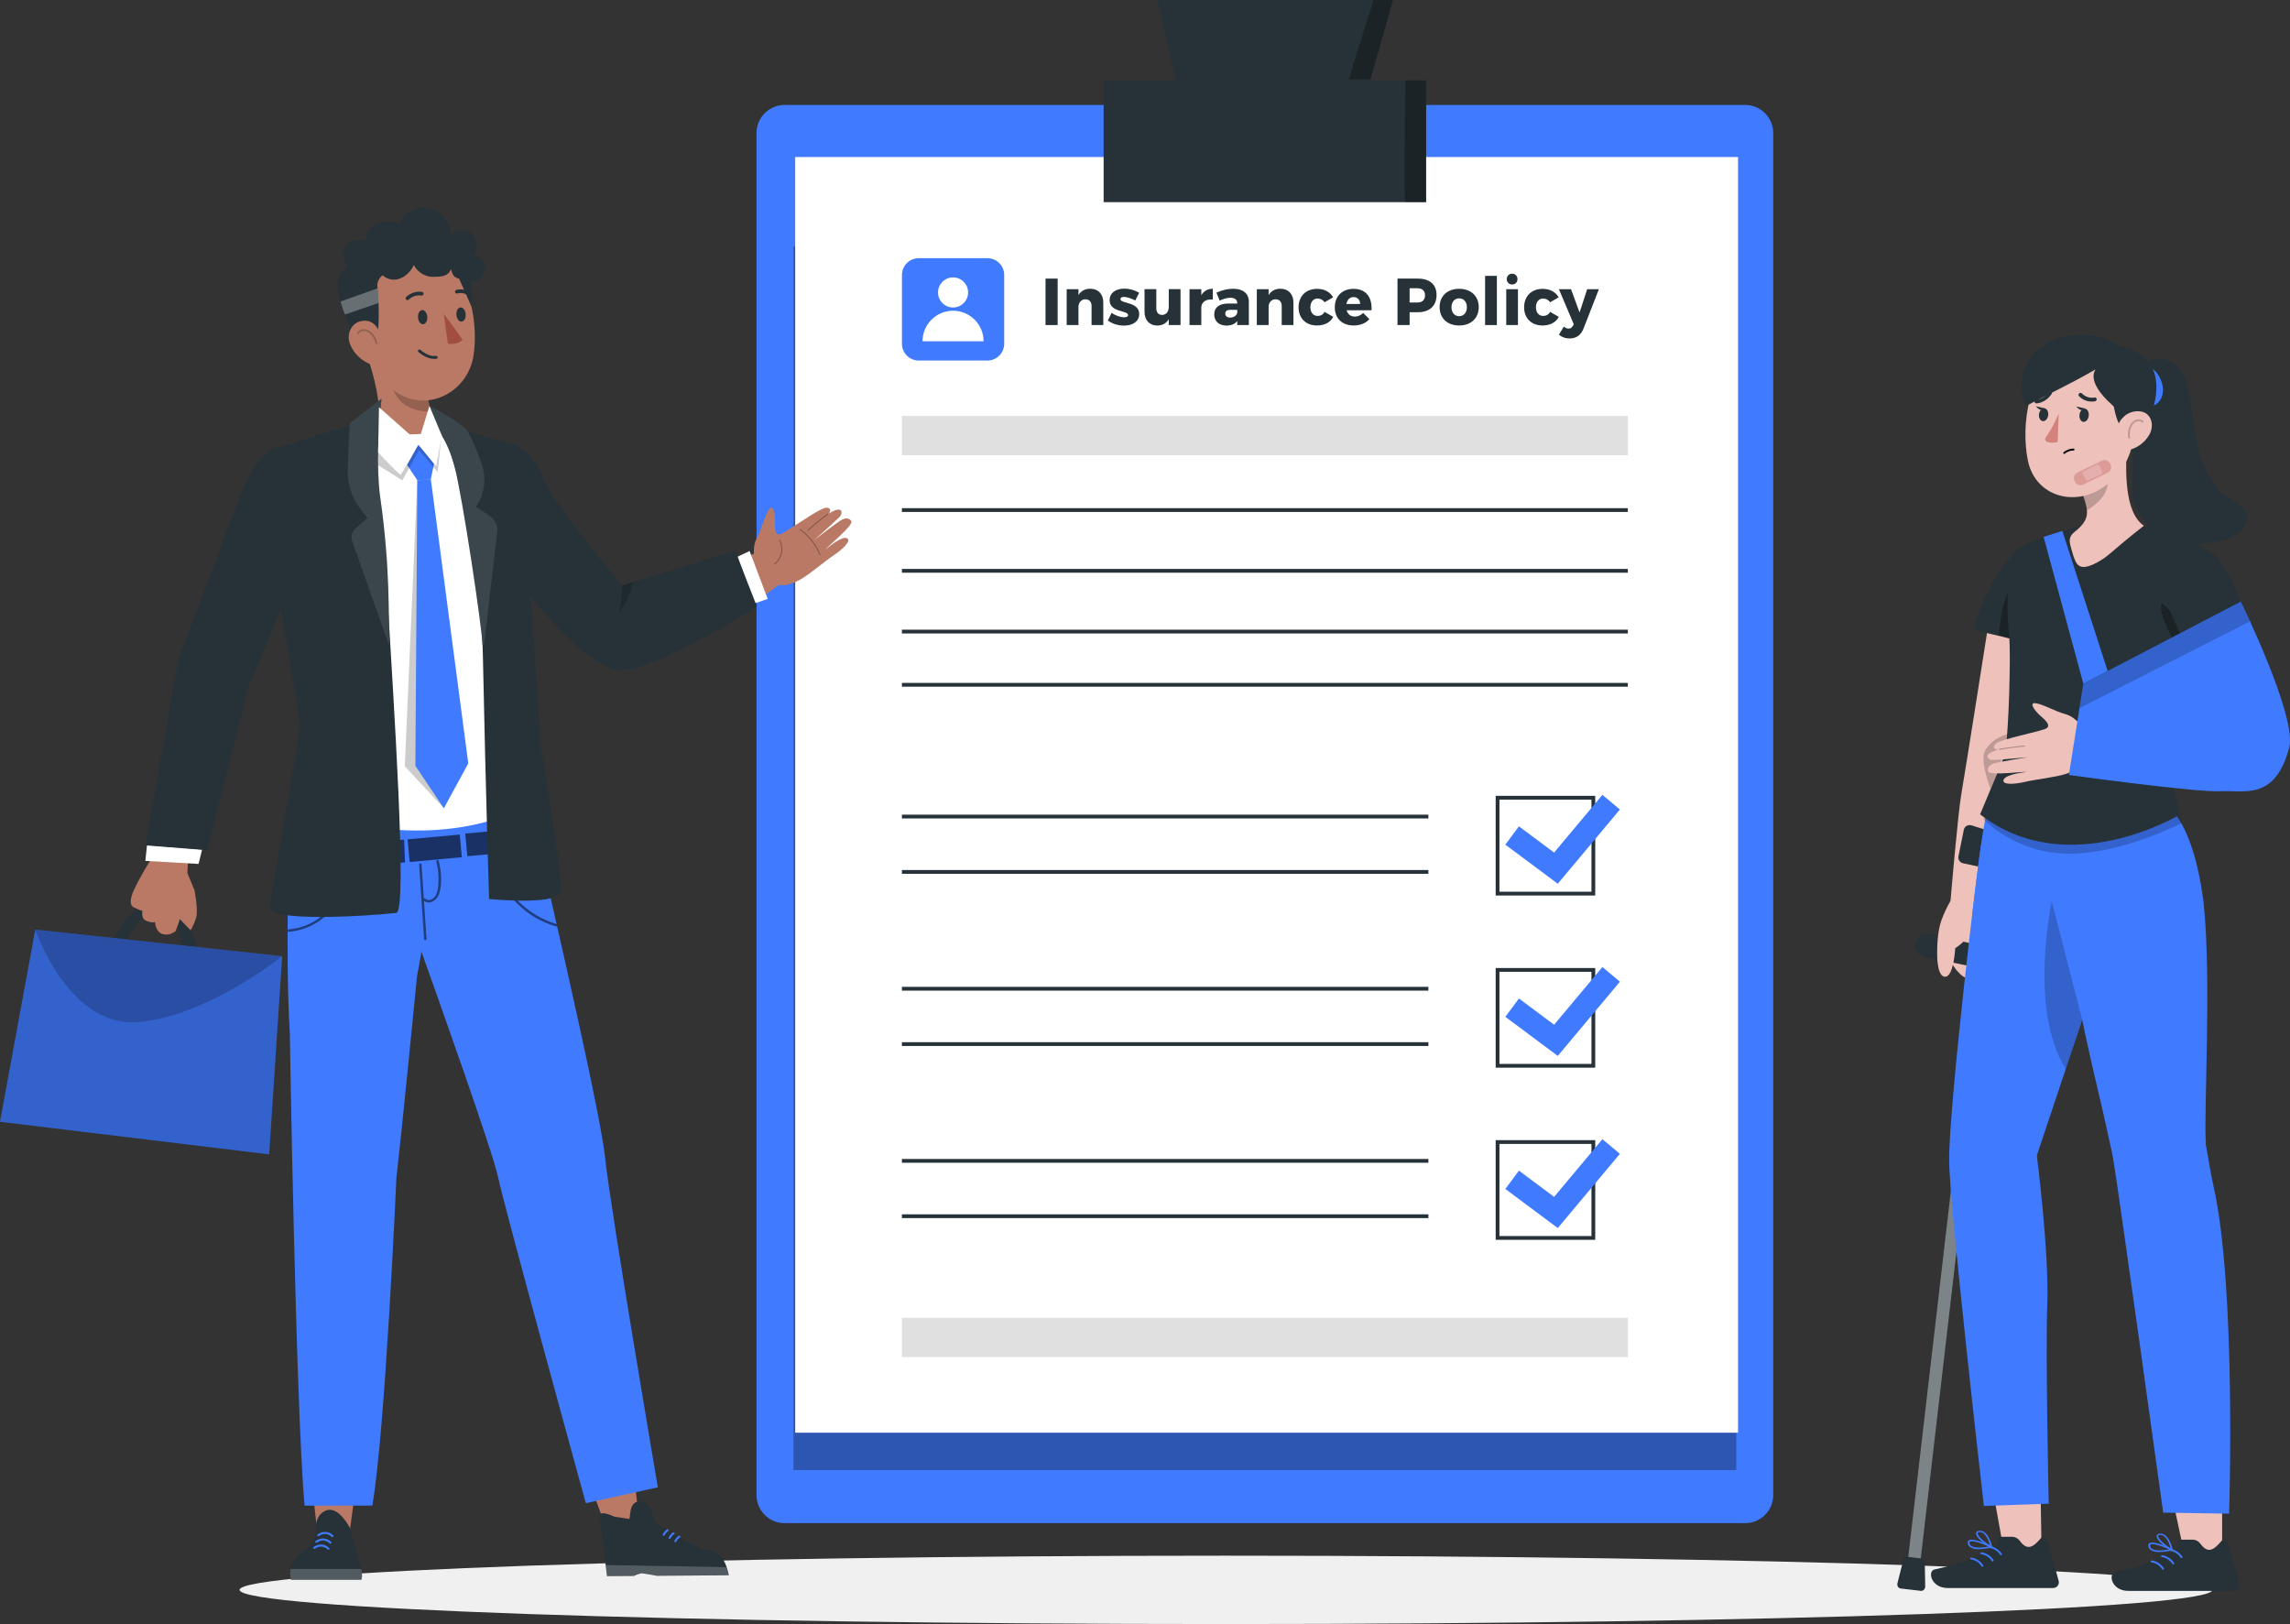 <svg width="564" height="400" viewBox="0 0 564 400" fill="none" xmlns="http://www.w3.org/2000/svg">
<rect x="0" y="0" width="564" height="400" fill="#333333" stroke="none"/>
<g clip-path="url(#clip0_231_901)">
<path d="M544.919 391.582C544.919 396.229 436.138 400 301.96 400C167.781 400 59 396.229 59 391.582C59 386.935 167.781 383.164 301.96 383.164C436.138 383.164 544.919 386.935 544.919 391.582Z" fill="#F0F0F0"/>
<path d="M429.812 375.147H193.234C189.42 375.147 186.322 372.046 186.322 368.228V32.768C186.322 28.951 189.42 25.85 193.234 25.85H429.812C433.626 25.85 436.724 28.951 436.724 32.768V368.237C436.724 372.055 433.626 375.147 429.812 375.147Z" fill="#407BFF"/>
<path opacity="0.3" d="M427.626 60.685H195.421V362.082H427.626V60.685Z" fill="black"/>
<path d="M428.054 38.672H195.849V352.873H428.054V38.672Z" fill="white"/>
<path d="M400.917 102.449H222.13V112.115H400.917V102.449Z" fill="#E0E0E0"/>
<path d="M400.917 324.602H222.13V334.268H400.917V324.602Z" fill="#E0E0E0"/>
<path d="M400.917 125.161H222.13V126.092H400.917V125.161Z" fill="#263238"/>
<path d="M400.917 140.125H222.13V141.056H400.917V140.125Z" fill="#263238"/>
<path d="M400.917 155.089H222.13V156.02H400.917V155.089Z" fill="#263238"/>
<path d="M400.917 168.2H222.13V169.131H400.917V168.2Z" fill="#263238"/>
<path d="M351.796 200.652H222.13V201.583H351.796V200.652Z" fill="#263238"/>
<path d="M351.796 214.284H222.13V215.216H351.796V214.284Z" fill="#263238"/>
<path d="M392.888 220.561H368.365V196.015H392.888V220.561ZM369.296 219.629H391.958V196.946H369.296V219.629Z" fill="#263238"/>
<path d="M383.66 217.665L370.747 208.036L374.096 203.529L382.757 209.982L394.656 195.772L398.963 199.385L383.66 217.665Z" fill="#407BFF"/>
<path d="M351.796 243.058H222.13V243.989H351.796V243.058Z" fill="#263238"/>
<path d="M351.796 256.691H222.13V257.622H351.796V256.691Z" fill="#263238"/>
<path d="M392.888 262.967H368.365V238.421H392.888V262.967ZM369.296 262.036H391.958V239.352H369.296V262.036Z" fill="#263238"/>
<path d="M383.66 260.071L370.747 250.442L374.096 245.926L382.757 252.389L394.656 238.179L398.963 241.792L383.66 260.071Z" fill="#407BFF"/>
<path d="M351.796 285.455H222.13V286.386H351.796V285.455Z" fill="#263238"/>
<path d="M351.796 299.087H222.13V300.019H351.796V299.087Z" fill="#263238"/>
<path d="M392.888 305.364H368.365V280.818H392.888V305.364ZM369.296 304.432H391.958V281.749H369.296V304.432Z" fill="#263238"/>
<path d="M383.66 302.468L370.747 292.839L374.096 288.332L382.757 294.785L394.656 280.575L398.963 284.188L383.66 302.468Z" fill="#407BFF"/>
<path d="M260.486 68.619V80.063H257.5V68.619H260.486Z" fill="#263238"/>
<path d="M271.725 74.495V80.063H268.841V75.333C268.841 74.337 268.255 73.713 267.343 73.713C266.366 73.731 265.724 74.402 265.613 75.398V80.063H262.71V71.236H265.613V72.67C266.236 71.655 267.241 71.115 268.534 71.115C270.45 71.115 271.725 72.418 271.725 74.495Z" fill="#263238"/>
<path d="M276.785 73.126C276.292 73.126 275.957 73.303 275.957 73.685C275.957 74.839 280.59 74.29 280.572 77.354C280.572 79.169 278.99 80.194 276.841 80.194C275.353 80.194 273.939 79.765 272.859 78.937L273.771 77.056C274.785 77.754 275.92 78.145 276.906 78.145C277.446 78.145 277.837 77.968 277.837 77.605C277.837 76.394 273.287 77 273.287 73.945C273.287 72.102 274.841 71.087 276.906 71.087C278.181 71.087 279.465 71.45 280.572 72.111L279.595 74.001C278.497 73.452 277.502 73.126 276.785 73.126Z" fill="#263238"/>
<path d="M290.75 71.226V80.054H287.847V78.62C287.242 79.644 286.284 80.175 285.028 80.184C283.121 80.184 281.884 78.862 281.884 76.804V71.217H284.786V75.966C284.786 76.963 285.345 77.568 286.21 77.568C287.233 77.549 287.856 76.739 287.856 75.575V71.217H290.75V71.226Z" fill="#263238"/>
<path d="M298.704 71.115V73.778C297.085 73.61 296.015 74.337 295.866 75.556V80.063H292.964V71.236H295.866V72.707C296.471 71.683 297.467 71.115 298.704 71.115Z" fill="#263238"/>
<path d="M307.579 74.318V80.063H304.723V79.067C304.155 79.803 303.253 80.194 302.062 80.194C300.174 80.194 299.048 79.048 299.048 77.437C299.048 75.752 300.239 74.793 302.425 74.756H304.723V74.662C304.723 73.834 304.155 73.34 303.039 73.34C302.304 73.34 301.346 73.582 300.397 74.039L299.597 72.083C300.983 71.459 302.257 71.124 303.709 71.124C306.146 71.115 307.56 72.288 307.579 74.318ZM304.723 77.074V76.311H302.992C302.174 76.311 301.774 76.609 301.774 77.223C301.774 77.829 302.211 78.22 302.964 78.22C303.83 78.22 304.546 77.745 304.723 77.074Z" fill="#263238"/>
<path d="M318.556 74.495V80.063H315.672V75.333C315.672 74.337 315.086 73.713 314.174 73.713C313.197 73.731 312.555 74.402 312.444 75.398V80.063H309.541V71.236H312.444V72.67C313.067 71.655 314.072 71.115 315.365 71.115C317.281 71.115 318.556 72.418 318.556 74.495Z" fill="#263238"/>
<path d="M324.491 73.526C323.449 73.526 322.733 74.392 322.733 75.668C322.733 76.963 323.449 77.81 324.491 77.81C325.254 77.81 325.859 77.503 326.222 76.814L328.362 78.043C327.664 79.402 326.222 80.166 324.352 80.166C321.626 80.166 319.821 78.387 319.821 75.696C319.821 72.949 321.645 71.143 324.389 71.143C326.166 71.143 327.571 71.906 328.334 73.228L326.231 74.448C325.831 73.871 325.245 73.526 324.491 73.526Z" fill="#263238"/>
<path d="M337.786 76.422H331.655C331.934 77.419 332.669 77.978 333.665 77.978C334.418 77.978 335.144 77.67 335.739 77.084L337.255 78.601C336.362 79.616 335.041 80.166 333.404 80.166C330.52 80.166 328.743 78.387 328.743 75.696C328.743 72.949 330.585 71.143 333.339 71.143C336.418 71.133 337.981 73.201 337.786 76.422ZM334.986 74.867C334.986 73.852 334.334 73.173 333.357 73.173C332.409 73.173 331.795 73.862 331.599 74.867H334.986Z" fill="#263238"/>
<path d="M353.806 72.632C353.806 75.324 352.122 76.897 349.21 76.897H347.173V80.063H344.187V68.619H349.21C352.131 68.619 353.806 70.081 353.806 72.632ZM350.968 72.726C350.968 71.599 350.271 70.994 349.061 70.994H347.173V74.504H349.061C350.271 74.513 350.968 73.89 350.968 72.726Z" fill="#263238"/>
<path d="M364.198 75.64C364.198 78.369 362.272 80.166 359.369 80.166C356.467 80.166 354.56 78.369 354.56 75.64C354.56 72.93 356.467 71.133 359.369 71.133C362.272 71.133 364.198 72.93 364.198 75.64ZM357.481 75.668C357.481 76.99 358.244 77.875 359.369 77.875C360.514 77.875 361.276 76.99 361.276 75.668C361.276 74.365 360.514 73.48 359.369 73.48C358.244 73.48 357.481 74.365 357.481 75.668Z" fill="#263238"/>
<path d="M368.662 67.949V80.063H365.76V67.949H368.662Z" fill="#263238"/>
<path d="M373.854 71.226V80.054H370.97V71.226H373.854ZM373.742 68.749C373.742 69.513 373.184 70.072 372.421 70.072C371.658 70.072 371.1 69.513 371.1 68.749C371.1 67.967 371.658 67.409 372.421 67.409C373.184 67.409 373.742 67.967 373.742 68.749Z" fill="#263238"/>
<path d="M380.04 73.526C378.998 73.526 378.282 74.392 378.282 75.668C378.282 76.963 378.998 77.81 380.04 77.81C380.803 77.81 381.408 77.503 381.771 76.814L383.91 78.043C383.213 79.402 381.771 80.166 379.901 80.166C377.175 80.166 375.37 78.387 375.37 75.696C375.37 72.949 377.194 71.143 379.938 71.143C381.715 71.143 383.12 71.906 383.882 73.228L381.78 74.448C381.371 73.871 380.785 73.526 380.04 73.526Z" fill="#263238"/>
<path d="M386.543 83.36C385.548 83.36 384.729 83.062 383.938 82.447L385.148 80.436C385.557 80.78 385.901 80.929 386.32 80.929C386.813 80.929 387.148 80.697 387.381 80.259L387.595 79.849L383.938 71.226H386.925L389.027 76.972L390.906 71.226H393.79L390.004 80.92C389.334 82.578 388.209 83.36 386.543 83.36Z" fill="#263238"/>
<path d="M243.183 88.798H226.27C223.991 88.798 222.14 86.945 222.14 84.663V67.725C222.14 65.444 223.991 63.591 226.27 63.591H243.183C245.462 63.591 247.323 65.444 247.323 67.725V84.654C247.323 86.945 245.472 88.798 243.183 88.798Z" fill="#407BFF"/>
<path d="M234.727 75.733C236.772 75.733 238.43 74.074 238.43 72.027C238.43 69.98 236.772 68.321 234.727 68.321C232.682 68.321 231.024 69.98 231.024 72.027C231.024 74.074 232.682 75.733 234.727 75.733Z" fill="white"/>
<path d="M234.727 76.534C230.578 76.534 227.21 79.905 227.21 84.058H242.244C242.244 79.905 238.876 76.534 234.727 76.534Z" fill="white"/>
<path d="M351.238 19.806H271.809V49.791H351.238V19.806Z" fill="#263238"/>
<path d="M336.67 22.833H290.229L285.047 0H343.033L336.67 22.833Z" fill="#263238"/>
<path opacity="0.3" d="M338.288 0C338.233 0.14 332.102 19.546 332.251 19.546C332.4 19.546 337.526 19.546 337.526 19.546L343.107 0H338.288Z" fill="black"/>
<path opacity="0.3" d="M346.112 19.806C346.112 19.806 345.73 49.791 346.112 49.791C346.493 49.791 351.238 49.791 351.238 49.791V19.806H346.112Z" fill="black"/>
<path d="M488.882 247.885L485.805 247.526L469.719 385.75L472.797 386.109L488.882 247.885Z" fill="#263238"/>
<path opacity="0.4" d="M488.882 247.885L485.805 247.526L469.719 385.75L472.797 386.109L488.882 247.885Z" fill="white"/>
<path d="M473.1 391.824L468.113 391.247C467.537 391.182 467.165 390.558 467.323 389.925L468.755 384.244C468.886 383.732 469.323 383.397 469.788 383.453L473.239 383.853C473.705 383.909 474.058 384.337 474.058 384.859L474.151 390.716C474.179 391.368 473.667 391.889 473.1 391.824Z" fill="#263238"/>
<path d="M480.97 237.676C480.97 237.676 482.793 240.814 484.998 241.121C487.212 241.428 488.328 240.013 488.328 240.013L488.794 229.109L486.477 220.309L481.472 226.967L480.97 237.676Z" fill="#EEC1BB"/>
<path d="M490.664 147.714C490.664 147.714 483.91 190.8 483.064 195.502C482.217 200.205 480.394 221.827 480.394 221.827L486.254 224.844L497.288 186.544L498.6 161.43L490.664 147.714Z" fill="#EEC1BB"/>
<path d="M497.11 206.854L485.519 203.278C484.7 203.026 483.835 203.538 483.668 204.377L482.346 210.904C482.188 211.686 482.691 212.45 483.463 212.618L494.952 215.095C495.715 215.262 496.469 214.797 496.664 214.042L497.287 211.668L498.087 208.604C498.283 207.859 497.855 207.086 497.11 206.854Z" fill="#263238"/>
<path d="M489.213 250.433L495.483 215.448L490.143 213.977L485.008 249.893L489.213 250.433Z" fill="#263238"/>
<path d="M489.036 233.16L475.1 230.049C473.527 229.696 471.965 230.72 471.667 232.303C471.369 233.839 472.365 235.338 473.9 235.646L486.84 238.3L489.036 233.16Z" fill="#263238"/>
<path d="M486.012 222.293C486.04 222.712 486.775 226.548 485.454 229.304C484.133 232.061 481.547 233.532 481.547 233.532C481.547 233.532 481.212 240.441 479.119 240.572C477.016 240.702 477.1 235.068 477.1 235.068C477.1 235.068 476.998 230.999 477.788 227.861C478.579 224.723 481.091 220.635 481.091 220.635L486.012 222.293Z" fill="#EEC1BB"/>
<path opacity="0.2" d="M494.329 180.873C494.329 180.846 490.496 181.721 488.812 185.082C487.631 187.438 490.245 194.394 490.245 194.394C490.245 194.394 494.031 185.781 494.329 180.873Z" fill="black"/>
<path d="M547.283 382.373L538.101 383.276L533.087 359.819L547.283 358.497V382.373Z" fill="#EEC1BB"/>
<path d="M536.771 379.216H540.046C540.79 379.216 541.469 379.588 541.915 380.194C543.804 382.773 545.227 381.805 547.283 379.374C548.586 379.225 548.939 380.724 549.051 381.125L551.498 390.046C551.712 390.791 551.284 391.563 550.539 391.778C550.409 391.815 550.27 391.834 550.13 391.834C546.148 391.834 544.269 391.834 539.32 391.834H524.174C520.044 391.834 519.188 387.671 520.89 387.28C528.538 385.585 533.952 383.332 536.315 381.106C536.752 380.715 536.296 380.426 536.771 379.216Z" fill="#263238"/>
<path d="M531.887 382.252C532.919 382.224 533.952 382.093 534.957 381.851C535.05 381.814 535.096 381.712 535.068 381.618C535.05 381.572 535.013 381.525 534.957 381.507C534.501 381.283 530.398 379.365 529.375 380.091C529.18 380.212 529.077 380.445 529.105 380.669C529.114 381.097 529.319 381.488 529.663 381.739C530.333 382.149 531.115 382.326 531.887 382.252ZM534.315 381.609C533.105 381.833 530.863 382.131 529.933 381.441C529.691 381.255 529.542 380.967 529.524 380.659C529.505 380.566 529.552 380.464 529.626 380.417C530.203 380.017 532.612 380.864 534.315 381.609Z" fill="#407BFF"/>
<path d="M534.919 381.87C534.956 381.879 535.003 381.879 535.049 381.87C535.105 381.823 535.124 381.749 535.105 381.674C535.105 381.507 534.147 377.465 531.896 377.726C531.337 377.801 531.179 378.071 531.161 378.294C531.021 379.365 533.598 381.386 534.826 381.898L534.919 381.87ZM532.11 378.043C533.533 378.043 534.352 380.399 534.631 381.339C533.291 380.631 531.421 378.955 531.542 378.294C531.542 378.238 531.542 378.089 531.961 378.052L532.11 378.043Z" fill="#407BFF"/>
<path d="M537.283 383.769C537.208 383.769 537.134 383.732 537.088 383.658C536.511 382.745 535.534 382.112 534.473 381.972C534.343 381.954 534.259 381.833 534.278 381.712C534.297 381.581 534.408 381.497 534.538 381.516C535.739 381.684 536.836 382.391 537.488 383.416C537.553 383.527 537.525 383.667 537.413 383.732C537.367 383.76 537.329 383.769 537.283 383.769Z" fill="#407BFF"/>
<path d="M535.245 385.306C535.17 385.306 535.096 385.269 535.049 385.194C534.473 384.282 533.496 383.648 532.435 383.509C532.305 383.49 532.221 383.369 532.24 383.248C532.258 383.118 532.37 383.034 532.5 383.052C533.7 383.22 534.798 383.928 535.449 384.952C535.515 385.064 535.487 385.203 535.375 385.269C535.329 385.297 535.291 385.306 535.245 385.306Z" fill="#407BFF"/>
<path d="M532.714 386.6C532.64 386.6 532.566 386.563 532.519 386.489C531.942 385.576 530.965 384.943 529.905 384.803C529.775 384.784 529.691 384.673 529.71 384.542C529.728 384.412 529.84 384.337 529.97 384.347C531.17 384.514 532.268 385.222 532.919 386.246C532.984 386.358 532.956 386.498 532.845 386.572C532.798 386.582 532.752 386.6 532.714 386.6Z" fill="#407BFF"/>
<path d="M502.805 381.665L493.623 382.559L489.381 359.028L502.415 357.603L502.805 381.665Z" fill="#EEC1BB"/>
<path d="M492.292 378.508H495.567C496.311 378.508 496.99 378.881 497.437 379.486C499.325 382.065 500.749 381.097 502.805 378.667C504.107 378.518 504.461 380.017 504.572 380.417L507.019 389.338C507.233 390.083 506.805 390.856 506.061 391.07C505.931 391.107 505.791 391.126 505.652 391.126C501.67 391.126 499.791 391.126 494.841 391.126H479.696C475.565 391.126 474.709 386.963 476.412 386.572C484.059 384.878 489.473 382.624 491.836 380.399C492.274 380.007 491.818 379.709 492.292 378.508Z" fill="#263238"/>
<path d="M487.408 381.544C488.441 381.516 489.473 381.386 490.478 381.144C490.571 381.106 490.618 381.004 490.59 380.911C490.571 380.864 490.534 380.818 490.478 380.799C490.022 380.575 485.92 378.657 484.896 379.384C484.701 379.505 484.599 379.737 484.627 379.961C484.636 380.389 484.841 380.78 485.185 381.032C485.855 381.441 486.636 381.618 487.408 381.544ZM489.836 380.901C488.627 381.125 486.385 381.423 485.455 380.734C485.213 380.548 485.064 380.259 485.045 379.952C485.027 379.858 485.073 379.756 485.157 379.709C485.724 379.309 488.134 380.147 489.836 380.901Z" fill="#407BFF"/>
<path d="M490.441 381.162C490.478 381.171 490.524 381.171 490.571 381.162C490.627 381.116 490.645 381.041 490.627 380.967C490.627 380.799 489.668 376.758 487.417 377.018C486.859 377.093 486.701 377.363 486.682 377.586C486.543 378.657 489.12 380.678 490.348 381.19L490.441 381.162ZM487.631 377.335C489.054 377.335 489.873 379.691 490.152 380.631C488.813 379.924 486.943 378.248 487.064 377.586C487.064 377.531 487.064 377.382 487.482 377.344L487.631 377.335Z" fill="#407BFF"/>
<path d="M492.804 383.062C492.73 383.062 492.656 383.025 492.609 382.95C492.032 382.037 491.055 381.404 489.995 381.265C489.865 381.246 489.781 381.134 489.799 381.004C489.818 380.873 489.93 380.799 490.06 380.808C491.26 380.976 492.358 381.684 493.009 382.708C493.074 382.82 493.046 382.959 492.935 383.025C492.888 383.052 492.851 383.062 492.804 383.062Z" fill="#407BFF"/>
<path d="M490.766 384.598C490.692 384.598 490.617 384.561 490.571 384.486C489.994 383.574 489.017 382.941 487.957 382.801C487.827 382.782 487.743 382.671 487.761 382.54C487.78 382.41 487.892 382.335 488.022 382.345C489.222 382.512 490.32 383.22 490.971 384.244C491.036 384.356 491.008 384.496 490.897 384.561C490.85 384.589 490.813 384.598 490.766 384.598Z" fill="#407BFF"/>
<path d="M488.236 385.883C488.162 385.883 488.087 385.846 488.041 385.772C487.464 384.859 486.487 384.226 485.426 384.086C485.296 384.067 485.212 383.956 485.231 383.825C485.25 383.695 485.371 383.62 485.492 383.63C486.692 383.797 487.799 384.505 488.441 385.529C488.506 385.641 488.478 385.781 488.366 385.846C488.32 385.874 488.273 385.883 488.236 385.883Z" fill="#407BFF"/>
<path d="M488.041 207.571C487.38 209.535 479.966 272.362 480.05 285.92C480.115 296.899 488.608 370.91 488.608 370.91L504.582 370.351C504.582 370.351 503.754 333.811 504.228 321.129C504.693 308.446 501.651 284.608 501.651 284.608L520.76 227.395L520.044 208.204L488.041 207.571Z" fill="#407BFF"/>
<path d="M545.125 291.982C544.706 290.148 544.036 286.433 543.208 281.525C543.236 281.516 543.264 281.516 543.283 281.507C542.678 275.016 544.762 241.419 542.706 222.237C541.134 210.01 538.213 203.511 535.078 199.469C534.919 199.264 534.771 199.069 534.631 198.901C534.11 198.249 533.794 197.886 533.794 197.886C533.198 198.035 532.603 198.175 532.007 198.305C531.784 198.352 531.57 198.398 531.347 198.445C509.159 203.092 490.376 196.434 490.376 196.434C488.329 201.481 487.222 214.005 485.725 225.17C488.041 227.721 497.074 230.087 508.759 232.275L512.09 247.36C513.839 256.709 516.09 265.881 518.006 274.141L520.007 283.192C520.127 283.788 520.248 284.375 520.36 284.952C521.374 290.148 532.77 372.558 532.77 372.558L548.995 372.819C549.014 372.819 550.809 316.771 545.125 291.982Z" fill="#407BFF"/>
<path opacity="0.2" d="M488.459 201.695C488.459 201.695 496.162 210.15 509.372 210.271C522.583 210.392 537.403 202.691 537.403 202.691L535.747 199.851L497.706 203.995L489.882 199.851L488.459 201.695Z" fill="black"/>
<path opacity="0.2" d="M512.833 251.103C512.898 251.411 505.326 221.976 505.326 221.976C505.326 221.976 499.521 248.627 508.759 263.293L512.833 251.103Z" fill="black"/>
<path d="M496.646 135.404C488.292 144.613 486.078 155.135 486.078 155.135L504.21 159.475C504.21 159.475 509.224 146.224 507.196 141.373C505.075 136.326 501.791 131.465 496.646 135.404Z" fill="#263238"/>
<g opacity="0.3">
<path d="M495.512 144.017C494.479 145.786 494.126 146.792 493.474 148.822C492.823 150.852 492.47 154.558 492.312 156.467L495.8 157.473C495.67 152.798 495.651 148.682 495.512 144.017Z" fill="black"/>
</g>
<path d="M541.088 157.91L546.828 138.328C543.2 132.908 525.245 128.736 525.245 128.736L513.411 129.388C513.411 129.388 508.862 130.403 504.973 131.679C499.773 133.374 496.963 134.743 495.726 137.629C495.726 137.629 493.558 144.026 494.861 157.203C495.223 160.825 494.814 179.672 493.8 185.893L487.679 200.568C509.299 217.422 536.976 200.577 536.976 200.577C536.008 197.598 535.348 194.292 534.91 191.387C535.227 187.68 534.79 181.954 536.352 175.463C536.65 174.197 540.567 159.121 541.088 157.91Z" fill="#263238"/>
<path opacity="0.3" d="M539.274 163.283C539.274 163.283 530.985 152.835 532.399 148.487L540.93 156.476L539.274 163.283Z" fill="black"/>
<path d="M544.269 136.381C548.809 137.909 553.33 152.277 553.33 152.277L539.99 161.095C539.99 161.095 532.175 149.483 533.589 143.477C534.798 138.411 538.51 134.435 544.269 136.381Z" fill="#263238"/>
<path d="M540.855 160.527C540.855 160.527 549.06 178.22 548.921 178.899C548.409 181.423 522.091 179.719 522.091 179.719L521.458 186.786C521.458 186.786 533.394 190.614 545.674 190.865C558.345 191.116 564.122 184.468 561.052 176.553C557.777 168.098 551.805 153.292 551.805 153.292L540.855 160.527Z" fill="#EEC1BB"/>
<path opacity="0.3" d="M548.92 178.899C548.92 178.899 551.507 178.369 554.13 179.914C554.13 179.914 553.869 178.75 551.72 177.95C550.409 177.465 548.437 177.577 548.437 177.577L548.92 178.899Z" fill="black"/>
<path d="M513.309 179.849C513.309 179.849 511.569 176.683 508.704 175.892C505.829 175.091 503.754 173.685 501.578 173.238C499.401 172.791 501.233 175.165 502.461 176.236C503.689 177.307 505.076 178.527 504.117 179.318C503.168 180.11 492.674 181.963 491.484 183.22C490.293 184.468 492.079 184.701 492.079 184.701C492.079 184.701 489.549 185.222 489.474 186.284C489.456 186.563 489.865 187.233 491.056 187.178C493.735 187.057 499.354 186.498 499.354 186.498C499.029 186.526 492.144 187.699 491.139 188.006C489.818 188.416 489.409 189.273 489.67 190.036C490.042 191.116 498.628 189.943 499.019 190.148C499.019 190.148 494.051 190.651 493.484 192.01C492.916 193.361 496.051 193.221 498.805 192.56C501.326 191.955 506.415 191.433 508.918 190.576C511.997 189.515 513.83 188.109 514.118 185.064C514.407 182.028 513.309 179.849 513.309 179.849Z" fill="#EEC1BB"/>
<path opacity="0.3" d="M492.395 184.691C492.34 184.691 492.293 184.654 492.284 184.598C492.274 184.533 492.312 184.477 492.377 184.459C494.414 184.095 496.489 183.816 498.554 183.639C498.619 183.63 498.675 183.676 498.684 183.742C498.693 183.807 498.638 183.863 498.582 183.872C496.526 184.049 494.451 184.319 492.423 184.682C492.414 184.691 492.405 184.691 492.395 184.691Z" fill="black"/>
<path d="M509.541 190.874L513.104 168.396L551.879 148.18C551.879 148.18 565.815 176.609 563.806 184.142C560.28 197.393 552.614 194.543 546.828 194.878C541.041 195.214 509.541 190.874 509.541 190.874Z" fill="#407BFF"/>
<path d="M513.103 168.396L503.316 132.228L507.931 130.776L519.094 165.267L513.103 168.396Z" fill="#407BFF"/>
<path opacity="0.2" d="M513.104 168.396L551.87 148.18L554.158 153.04L512.146 174.42L513.104 168.396Z" fill="black"/>
<path d="M552.93 125.738C552.232 124.639 550.92 124.006 549.767 123.28C545.385 120.514 542.892 115.895 541.608 111.239C540.333 106.583 540.091 101.751 539.208 97.02C538.808 94.879 538.24 92.7 536.835 90.921C535.431 89.152 531.095 86.33 528.007 90.39L527.988 97.281C526.769 100.531 526.928 104.06 527.365 107.468C527.802 110.876 525.43 105.624 525.262 109.051C525.16 111.109 525.309 120.384 525.262 122.442C525.216 124.499 528.072 128.066 529.356 129.779C530.974 131.921 533.821 133.076 536.659 133.588C540.324 134.258 544.194 134.016 547.729 132.917C549.45 132.377 551.153 131.595 552.279 130.31C553.404 129.025 553.832 127.163 552.93 125.738Z" fill="#263238"/>
<path d="M528.062 89.85C529.876 90.167 531.318 91.657 532.081 93.333C532.593 94.45 532.853 95.707 532.648 96.918C532.435 98.128 531.7 99.274 530.593 99.814C529.485 100.354 528.025 100.168 527.206 99.246C526.462 98.417 526.35 97.188 526.564 96.089C526.778 94.999 527.281 93.984 527.634 92.932C527.988 91.88 528.202 90.716 527.829 89.664" fill="#407BFF"/>
<path d="M528.007 129.491C528.007 129.491 524.341 132.312 519.615 136.391C518.629 137.238 517.55 137.974 516.397 138.588C513.299 140.237 511.968 139.808 511.205 138.318C511.038 137.992 510.675 137.052 510.573 136.679C509.922 134.175 508.935 132.601 510.954 130.999C513.233 129.183 514.331 127.628 513.922 125.179C513.708 123.782 513.206 122.348 512.61 120.952L514.406 118.857L523.783 109.386C523.551 115.7 523.067 126.055 528.007 129.491Z" fill="#EEC1BB"/>
<path opacity="0.2" d="M513.996 125.71C516.573 124.174 519.401 121.52 519.066 118.484C518.917 117.208 518.638 115.998 518.331 115.216L513.094 122.153C513.531 123.27 513.689 124.015 513.996 125.71Z" fill="black"/>
<path d="M526.434 99.218C525.551 108.856 525.383 112.943 520.415 118C512.936 125.608 501.437 123.047 499.455 113.493C497.669 104.889 499.418 90.567 508.87 86.516C518.192 82.522 527.318 89.571 526.434 99.218Z" fill="#EEC1BB"/>
<path d="M514.443 102.253C514.396 103.157 513.838 103.902 513.205 103.911C512.573 103.92 512.098 103.203 512.145 102.3C512.191 101.397 512.749 100.652 513.382 100.643C514.015 100.633 514.489 101.35 514.443 102.253Z" fill="#263238"/>
<path d="M504.46 102.123C504.414 102.998 503.855 103.715 503.223 103.734C502.59 103.743 502.116 103.045 502.171 102.179C502.218 101.304 502.776 100.587 503.409 100.568C504.041 100.549 504.507 101.248 504.46 102.123Z" fill="#263238"/>
<path d="M512.377 96.76C512.498 96.75 512.619 96.797 512.712 96.88C514.136 98.324 515.829 97.914 515.847 97.905C516.099 97.84 516.341 97.998 516.387 98.249C516.434 98.501 516.266 98.761 516.006 98.827C515.913 98.845 513.792 99.367 512.033 97.579C511.856 97.402 511.866 97.104 512.052 96.909C512.145 96.825 512.256 96.769 512.377 96.76Z" fill="#263238"/>
<path d="M504.842 96.331C504.954 96.303 505.075 96.322 505.177 96.396C505.382 96.536 505.428 96.825 505.279 97.048C503.772 99.283 501.623 99.358 501.53 99.358C501.27 99.367 501.074 99.153 501.093 98.892C501.102 98.631 501.326 98.408 501.577 98.408C501.661 98.408 503.326 98.324 504.526 96.545C504.61 96.434 504.721 96.359 504.842 96.331Z" fill="#263238"/>
<path d="M522.332 105.261C522.332 105.261 519.364 100.764 520.583 92.01C520.788 90.539 519.857 89.152 518.406 88.872C514.247 88.062 508.694 82.82 501.921 93.24C501.921 93.24 505.372 79.998 524.081 85.79C536.119 89.515 529.393 104.553 527.653 106.025C525.914 107.487 522.332 105.261 522.332 105.261Z" fill="#263238"/>
<path d="M529.346 107.077C528.211 109.051 526.36 110.299 524.666 110.718C522.117 111.36 520.796 107.254 521.671 104.702C522.452 102.402 524.955 100.875 527.439 101.378C529.885 101.872 530.648 104.814 529.346 107.077Z" fill="#EEC1BB"/>
<path d="M507.047 101.853C507.047 101.853 505.54 105.466 503.837 107.71C503.54 108.101 503.726 108.679 504.191 108.846C505.382 109.284 506.768 108.884 506.768 108.884L507.047 101.853Z" fill="#D4827D"/>
<path d="M513.577 100.624L511.363 100.102C511.363 100.102 512.573 101.751 513.577 100.624Z" fill="#263238"/>
<path d="M503.633 100.577L501.419 100.056C501.419 100.056 502.628 101.713 503.633 100.577Z" fill="#263238"/>
<path d="M521.69 85.157C513.252 79.477 504.461 84.319 504.461 84.319C494.376 90.176 498.832 100.065 498.832 100.065C505.884 96.331 509.326 94.897 516.09 90.995C514.499 93.528 517.197 97.095 520.155 99.702C523.113 102.309 522.248 103.464 522.248 103.464C530.268 94.683 530.128 90.837 521.69 85.157Z" fill="#263238"/>
<path d="M508.396 111.798C508.331 111.798 508.266 111.77 508.22 111.714C508.136 111.612 508.145 111.472 508.248 111.388C508.917 110.82 509.81 110.494 510.685 110.485C510.815 110.485 510.918 110.588 510.918 110.718C510.918 110.848 510.815 110.951 510.685 110.951C509.913 110.951 509.131 111.239 508.545 111.742C508.499 111.779 508.443 111.798 508.396 111.798Z" fill="black"/>
<path opacity="0.2" d="M524.388 108.036C524.277 108.036 524.184 107.962 524.156 107.841C523.997 106.993 524.072 106.118 524.36 105.308C524.556 104.758 524.937 104.013 525.663 103.585C526.37 103.166 527.272 103.194 527.84 103.66C527.942 103.743 527.951 103.883 527.877 103.985C527.793 104.088 527.644 104.097 527.551 104.023C527.133 103.678 526.444 103.669 525.905 103.985C525.3 104.339 524.974 104.982 524.807 105.466C524.546 106.202 524.481 106.993 524.63 107.757C524.649 107.887 524.565 108.008 524.444 108.027C524.416 108.036 524.397 108.036 524.388 108.036Z" fill="black"/>
<path d="M519.067 116.435L513.076 119.341C512.313 119.704 511.401 119.387 511.038 118.633L510.945 118.437C510.582 117.674 510.899 116.761 511.652 116.398L517.644 113.493C518.406 113.13 519.318 113.446 519.681 114.201L519.774 114.396C520.146 115.15 519.83 116.063 519.067 116.435Z" fill="#D4827D"/>
<path opacity="0.2" d="M519.067 116.435L513.076 119.341C512.313 119.704 511.401 119.387 511.038 118.633L510.945 118.437C510.582 117.674 510.899 116.761 511.652 116.398L517.644 113.493C518.406 113.13 519.318 113.446 519.681 114.201L519.774 114.396C520.146 115.15 519.83 116.063 519.067 116.435Z" fill="white"/>
<path opacity="0.2" d="M517.625 116.733L514.201 118.391C514.025 118.475 513.811 118.4 513.727 118.223L512.927 116.566C512.843 116.389 512.918 116.175 513.094 116.091L516.518 114.433C516.695 114.35 516.909 114.424 516.992 114.601L517.792 116.258C517.876 116.435 517.802 116.65 517.625 116.733Z" fill="white"/>
<path d="M176.257 140.339L188.295 135.255L194.733 141.875L184.295 149.623L176.257 140.339Z" fill="#B97964"/>
<path d="M186.089 138.709C186.089 138.709 184.964 135.283 186.35 132.638C187.727 129.993 188.127 127.517 189.29 125.617C190.453 123.717 190.936 126.678 190.881 128.308C190.825 129.938 190.769 131.781 191.997 131.632C193.225 131.483 201.747 125.077 203.468 125.058C205.198 125.04 204.137 126.511 204.137 126.511C204.137 126.511 206.249 125.012 207.068 125.691C207.282 125.868 207.496 126.623 206.64 127.451C204.714 129.323 200.481 133.057 200.481 133.057C200.723 132.834 206.277 128.606 207.198 128.085C208.398 127.395 209.31 127.684 209.682 128.392C210.212 129.398 203.505 134.873 203.375 135.311C203.375 135.311 207.133 132.023 208.51 132.536C209.887 133.048 207.635 135.236 205.282 136.8C203.123 138.225 199.263 141.596 196.928 142.835C194.053 144.362 191.774 144.743 189.355 142.872C186.927 140.991 186.089 138.709 186.089 138.709Z" fill="#B97964"/>
<path opacity="0.3" d="M199.012 130.71C198.984 130.71 198.947 130.701 198.928 130.673C198.882 130.627 198.891 130.552 198.937 130.506C200.472 129.118 202.091 127.787 203.756 126.548C203.812 126.511 203.877 126.52 203.915 126.576C203.952 126.632 203.942 126.697 203.887 126.734C202.231 127.973 200.621 129.295 199.086 130.683C199.068 130.701 199.04 130.71 199.012 130.71Z" fill="black"/>
<path opacity="0.3" d="M201.951 136.735C201.904 136.735 201.858 136.707 201.839 136.661C200.862 134.202 199.132 132.005 196.964 130.496C196.908 130.459 196.899 130.385 196.936 130.338C196.974 130.282 197.048 130.273 197.095 130.31C199.309 131.847 201.067 134.072 202.053 136.577C202.081 136.633 202.044 136.707 201.988 136.726C201.979 136.735 201.96 136.735 201.951 136.735Z" fill="black"/>
<path opacity="0.3" d="M190.806 139.007C190.769 139.007 190.741 138.989 190.713 138.961C190.676 138.914 190.676 138.84 190.732 138.793C191.551 138.123 192.146 137.154 192.351 136.111C192.555 135.068 192.388 133.942 191.895 133.011C191.867 132.955 191.886 132.88 191.941 132.852C191.997 132.824 192.072 132.843 192.1 132.899C192.63 133.877 192.807 135.068 192.583 136.158C192.36 137.247 191.746 138.272 190.881 138.97C190.862 138.998 190.834 139.007 190.806 139.007Z" fill="black"/>
<path d="M28.133 231.055C28.133 231.055 32.022 221.901 39.138 222.348C46.255 222.795 48.748 233.774 48.748 233.774L44.739 233.169C44.739 233.169 44.46 224.909 39.408 224.667C34.366 224.434 31.035 231.763 31.035 231.763L28.654 231.027" fill="#263238"/>
<path d="M0 276.283L1.061 270.537L8.698 228.96L69.485 235.515L66.284 284.31L0 276.283Z" fill="#407BFF"/>
<path opacity="0.2" d="M0 276.283L1.061 270.537L8.698 228.96L69.485 235.515L66.284 284.31L0 276.283Z" fill="black"/>
<path d="M37.938 210.848C37.12 211.305 33.306 218.158 32.636 220.03C31.966 221.901 32.059 223.028 32.924 223.466C33.789 223.904 34.766 224.323 34.999 224.276C35.231 224.229 34.515 226.176 36.013 226.79C37.511 227.414 38.18 227.107 38.18 227.107C38.18 227.107 38.31 229.733 40.19 230.096C42.06 230.468 42.664 229.509 42.981 229.574C43.297 229.64 44.302 226.38 44.302 226.38L46.925 229.127C46.925 229.127 47.679 228.029 48.283 226.11C48.888 224.192 47.902 219.266 47.902 219.266L46.144 215.02L46.516 208.39C46.516 208.39 38.655 208.79 38.627 208.977C38.58 209.163 37.938 210.848 37.938 210.848Z" fill="#B97964"/>
<path opacity="0.2" d="M8.698 228.96C8.698 228.96 16.848 253.105 33.956 251.727C51.074 250.358 69.485 235.506 69.485 235.506" fill="black"/>
<path d="M93.403 105.196C93.403 105.196 94.259 99.022 90.65 88.323C90.65 88.314 91.208 88.034 91.208 88.025C90.705 86.526 90.184 85.148 89.701 83.956C89.691 83.918 89.691 83.909 89.691 83.909L104.902 92.43C104.707 95.912 106.242 102.551 107.107 105.354C107.107 105.354 109.098 108.949 102.297 109.47C97.329 109.824 93.403 105.196 93.403 105.196Z" fill="#B97964"/>
<path opacity="0.2" d="M105.367 97.281L96.762 95.726C97.655 98.343 100.129 101.387 106.074 101.387C106.074 101.387 105.358 98.445 105.367 97.281Z" fill="black"/>
<path d="M89.263 76.702C90.668 86.06 91.273 91.368 96.455 95.726C104.241 102.291 115.219 97.085 116.643 87.466C117.917 78.806 115.405 64.96 105.86 62.119C96.464 59.326 87.859 67.343 89.263 76.702Z" fill="#B97964"/>
<path d="M87.077 65.49C87.914 60.192 100.883 58.991 104.744 61.319C105.32 61.663 97.971 66.217 98.427 66.002L94.919 67.576C94.352 67.502 93.31 68.247 92.901 70.034C92.901 70.034 94.585 84.421 90.873 88.956C87.449 87.643 86.751 81.944 85.421 78.629C83.421 73.694 80.909 66.431 87.077 65.49Z" fill="#263238"/>
<path d="M86.249 84.868C87.217 87.224 89.18 88.9 91.124 89.664C94.055 90.809 94.827 87.653 94.297 84.71C93.822 82.065 92.762 78.881 89.682 78.993C86.65 79.104 85.142 82.177 86.249 84.868Z" fill="#B97964"/>
<path d="M102.958 78.229C103.041 79.188 103.618 79.924 104.251 79.859C104.883 79.793 105.321 78.965 105.237 78.005C105.153 77.046 104.576 76.311 103.944 76.376C103.311 76.432 102.874 77.26 102.958 78.229Z" fill="#263238"/>
<path d="M112.41 77.577C112.493 78.536 113.07 79.272 113.703 79.207C114.335 79.141 114.773 78.313 114.689 77.354C114.605 76.394 114.028 75.659 113.396 75.724C112.763 75.789 112.326 76.618 112.41 77.577Z" fill="#263238"/>
<path d="M109.293 77.316C109.293 77.316 112.763 81.833 113.907 83.695C112.679 85.026 110.316 84.673 110.316 84.673L109.293 77.316Z" fill="#A24E3F"/>
<path d="M100.204 73.899C100.353 73.945 100.53 73.908 100.651 73.796C102.13 72.418 103.758 72.781 103.767 72.791C104.009 72.847 104.26 72.698 104.316 72.456C104.372 72.213 104.223 71.971 103.99 71.915C103.907 71.897 101.869 71.431 100.037 73.145C99.85 73.312 99.841 73.601 100.009 73.778C100.064 73.834 100.139 73.871 100.204 73.899Z" fill="#263238"/>
<path d="M107.004 88.388C105.376 88.388 104.111 87.55 103.069 86.712C102.92 86.591 102.892 86.367 103.013 86.219C103.134 86.07 103.357 86.041 103.506 86.163C104.967 87.336 106.13 87.783 107.404 87.662C107.59 87.634 107.767 87.783 107.786 87.978C107.804 88.174 107.665 88.342 107.469 88.36C107.311 88.379 107.162 88.388 107.004 88.388Z" fill="#263238"/>
<path opacity="0.2" d="M92.706 84.747C92.594 84.747 92.501 84.673 92.483 84.561C92.324 83.797 91.971 83.08 91.459 82.503C91.124 82.121 90.585 81.646 89.887 81.544C89.273 81.451 88.631 81.721 88.371 82.196C88.305 82.308 88.166 82.345 88.054 82.289C87.943 82.224 87.905 82.084 87.961 81.972C88.315 81.33 89.143 80.967 89.952 81.088C90.78 81.218 91.413 81.767 91.803 82.196C92.371 82.838 92.762 83.63 92.938 84.468C92.966 84.598 92.882 84.719 92.752 84.738C92.734 84.747 92.715 84.747 92.706 84.747Z" fill="black"/>
<path d="M116.214 73.145C116.298 73.117 116.372 73.07 116.428 72.996C116.586 72.8 116.558 72.511 116.372 72.353C114.447 70.761 112.465 71.394 112.381 71.413C112.149 71.487 112.009 71.748 112.084 71.981C112.158 72.223 112.409 72.353 112.642 72.279C112.725 72.251 114.251 71.785 115.796 73.061C115.916 73.163 116.075 73.191 116.214 73.145Z" fill="#263238"/>
<path d="M84.788 61.57C85.337 59.41 88.035 58.748 90.137 59.028C89.858 56.458 93.105 54.726 95.217 54.642C97.422 54.558 98.278 55.378 98.278 55.378C98.11 55.424 98.854 54.055 99.329 53.497C101.106 51.439 104.083 50.638 106.576 51.56C109.069 52.482 110.921 55.061 111.097 57.836C112.362 56.346 114.809 56.225 116.205 57.584C117.6 58.944 117.665 61.533 116.354 62.976C117.972 62.957 119.442 64.568 119.368 66.282C119.293 67.995 117.693 69.448 116.074 69.28C116.112 71.198 116.074 73.592 116.112 75.501L113.079 68.666C111.739 68.293 111.441 67.707 111.079 66.3C110.241 68.172 108.725 68.126 106.762 68.191C104.808 68.256 102.855 67.073 101.915 65.267C101.031 67.222 99.217 68.777 97.171 68.88C95.124 68.973 93.021 67.315 92.882 65.155C91.803 67.083 89.3 67.958 87.347 67.092C85.393 66.235 84.239 63.73 84.788 61.57Z" fill="#263238"/>
<path opacity="0.3" d="M83.858 74.262L92.994 71.012C93.124 72.213 93.199 73.424 93.227 74.635L84.956 77.475C84.519 76.348 84.128 75.258 83.858 74.262Z" fill="white"/>
<path d="M181.075 137.378L184.62 135.72L189.076 147.509L185.076 148.878L181.075 137.378Z" fill="white"/>
<path d="M142.17 357.082L150.282 378.992L157.632 376.609L155.092 353.497L142.17 357.082Z" fill="#B97964"/>
<path d="M149.492 388.202L156.153 388.155C156.153 388.155 157.492 387.429 158.283 387.522C159.074 387.615 161.818 388.118 161.818 388.118L179.513 387.988C179.364 387.243 179.187 386.591 178.983 386.004C178.731 385.287 178.452 384.691 178.136 384.179C177.029 382.401 175.522 381.767 173.894 381.684C171.419 381.544 163.577 376.394 163.577 376.394C163.577 376.394 160.739 375.426 160.562 372.409C160.497 371.282 158.823 369.913 158.023 369.802C156.404 369.578 155.511 370.612 155.288 372.232L155.027 374.113L151.287 373.554C151.287 373.554 147.473 371.664 147.668 373.526C147.78 374.588 148.459 379.309 148.887 383.062C148.989 383.937 149.082 384.766 149.166 385.492C149.362 387.094 149.492 388.202 149.492 388.202Z" fill="#263238"/>
<g opacity="0.2">
<path d="M179.513 387.978L161.818 388.109C161.818 388.109 159.074 387.606 158.283 387.513C157.492 387.42 156.153 388.146 156.153 388.146L149.492 388.193C149.492 388.193 149.361 387.084 149.185 385.473L178.992 385.976C179.187 386.572 179.364 387.233 179.513 387.978Z" fill="white"/>
</g>
<path d="M167.475 378.285C167.391 378.201 167.27 378.201 167.168 378.266C166.731 378.564 166.368 378.974 166.117 379.495C165.986 379.765 166.386 380.026 166.517 379.756C166.74 379.3 167.056 378.927 167.438 378.667C167.577 378.573 167.596 378.396 167.475 378.285C167.484 378.285 167.484 378.285 167.475 378.285Z" fill="#407BFF"/>
<path d="M166.061 377.465C165.977 377.381 165.856 377.382 165.754 377.447C165.316 377.745 164.954 378.154 164.702 378.676C164.572 378.946 164.972 379.207 165.103 378.937C165.326 378.48 165.642 378.108 166.024 377.847C166.163 377.754 166.182 377.577 166.061 377.465C166.07 377.465 166.07 377.465 166.061 377.465Z" fill="#407BFF"/>
<path d="M164.61 376.702C164.526 376.618 164.405 376.618 164.303 376.683C163.865 376.981 163.502 377.391 163.251 377.912C163.121 378.182 163.521 378.443 163.651 378.173C163.875 377.717 164.191 377.344 164.572 377.084C164.703 376.99 164.721 376.813 164.61 376.702Z" fill="#407BFF"/>
<path d="M89.263 354.204L86.016 378.033L78.257 378.434L75.736 355.452L89.263 354.204Z" fill="#B97964"/>
<path d="M71.643 389.105H89.003C89.003 389.105 89.384 388.379 88.947 386.433C88.882 386.125 88.798 385.799 88.686 385.436C88.677 385.418 88.677 385.399 88.668 385.38C88.51 384.84 88.324 384.179 88.119 383.471C87.328 380.566 86.388 376.758 86.388 376.758C86.388 376.758 83.505 370.565 80.118 372.111C77.15 373.471 77.858 377.344 77.858 377.344C77.858 377.344 77.569 379.626 75.318 381.628C73.932 382.866 72.546 383.825 71.885 385.371C71.764 385.66 71.662 385.967 71.597 386.302C71.587 386.34 71.578 386.386 71.578 386.423C71.438 387.178 71.448 388.044 71.643 389.105Z" fill="#263238"/>
<g opacity="0.2">
<path d="M88.947 386.433C89.384 388.379 89.002 389.105 89.002 389.105H71.643C71.438 388.053 71.438 387.178 71.569 386.433H88.947Z" fill="white"/>
</g>
<path d="M78.564 378.322C79.541 377.558 80.825 377.661 81.699 378.518C81.932 378.75 82.295 378.387 82.062 378.154C80.964 377.084 79.401 377.028 78.201 377.959C77.941 378.164 78.304 378.518 78.564 378.322Z" fill="#407BFF"/>
<path d="M78.072 379.942C79.048 379.179 80.332 379.281 81.207 380.138C81.439 380.371 81.802 380.007 81.57 379.775C80.472 378.704 78.909 378.648 77.709 379.579C77.448 379.784 77.82 380.147 78.072 379.942Z" fill="#407BFF"/>
<path d="M77.578 381.432C78.555 380.669 79.839 380.771 80.714 381.628C80.946 381.86 81.309 381.497 81.076 381.265C79.979 380.194 78.416 380.138 77.216 381.069C76.955 381.274 77.327 381.637 77.578 381.432Z" fill="#407BFF"/>
<path d="M71.317 203.008L108.79 203.324L130.587 199.506C130.587 199.506 147.621 271.748 148.979 284.766C150.338 297.784 162.022 366.328 162.022 366.328L144.281 370.23C144.281 370.23 124.112 296.946 122.661 289.897C121.396 283.76 107.376 244.408 103.804 234.398C103.441 236.447 103.078 238.505 102.697 240.544C101.794 249.772 98.891 279.188 97.626 290.129C97.626 290.129 94.882 352.659 91.691 370.817L75.001 370.845C72.796 345.069 71.382 254.521 71.382 254.521C70.164 234.864 71.317 203.008 71.317 203.008Z" fill="#407BFF"/>
<g opacity="0.5">
<path d="M122.252 212.962C124.373 219.937 130.038 225.533 137.025 227.572C137.406 227.684 137.239 228.271 136.867 228.159C129.666 226.064 123.842 220.3 121.666 213.12C121.545 212.748 122.14 212.59 122.252 212.962Z" fill="black"/>
<path d="M103.217 212.962C103.627 219.061 104.036 225.17 104.445 231.269C104.464 231.66 105.078 231.66 105.05 231.269C104.836 228.14 104.631 225.002 104.417 221.864C105.924 223.028 107.683 221.622 108.176 220.067C108.985 217.544 108.678 214.554 108.046 212.04C107.943 211.658 107.357 211.826 107.459 212.199C107.906 213.968 108.092 215.784 107.962 217.599C107.906 218.521 107.813 219.583 107.385 220.43C106.901 221.371 105.683 222.172 104.715 221.315C104.603 221.222 104.492 221.212 104.389 221.268C104.203 218.503 104.017 215.728 103.831 212.962C103.803 212.571 103.199 212.571 103.217 212.962Z" fill="black"/>
<path d="M85.29 214.005C85.374 222.088 79.159 228.867 71.112 229.5C70.731 229.528 70.731 228.932 71.112 228.895C78.834 228.289 84.769 221.743 84.686 214.005C84.686 213.614 85.29 213.614 85.29 214.005Z" fill="black"/>
</g>
<path opacity="0.6" d="M127.428 204.123L114.579 205.304L115.092 210.887L127.941 209.705L127.428 204.123Z" fill="black"/>
<path opacity="0.6" d="M99.535 206.817L86.642 207.328L86.863 212.929L99.756 212.418L99.535 206.817Z" fill="black"/>
<path opacity="0.6" d="M113.232 205.548L100.383 206.729L100.895 212.312L113.744 211.13L113.232 205.548Z" fill="black"/>
<path d="M116.949 106.993C111.851 106.677 90.826 106.313 70.006 110.494L74.844 180.436C74.844 180.436 75.216 188.453 73.876 199.069C95.645 207.487 118.419 205.745 132.29 197.095C132.29 196.983 132.588 197.03 131.239 184.244C128.848 161.728 126.262 129.556 122.54 109.303C122.447 108.809 117.461 107.03 116.949 106.993Z" fill="white"/>
<path d="M36.207 208.148L35.798 212.031L48.906 212.785L49.78 209.219L36.207 208.148Z" fill="white"/>
<path d="M95.599 149.884C94.398 128.932 87.914 104.283 87.914 104.283C71.038 109.321 66.945 110.727 66.945 110.727C66.945 110.727 68.768 129.584 68.927 145.842C68.927 151.066 73.885 175.892 73.885 179.626L66.35 223.522C66.517 227.032 89.151 225.766 97.608 224.844C100.455 224.472 96.799 170.835 95.599 149.884Z" fill="#263238"/>
<path d="M108.418 104.498C108.418 104.498 118.214 126.93 118.93 161.551C119.646 196.173 120.456 221.417 120.456 221.417C120.456 221.417 136.457 223.047 138.113 219.871C139.025 218.13 133.155 183.676 133.155 183.676C133.155 183.676 128.782 113.623 127.415 109.712C127.415 109.694 108.073 104.414 108.418 104.498Z" fill="#263238"/>
<path d="M93.979 98.175L86.127 104.283L85.643 115.383C85.485 119.033 86.629 122.618 88.881 125.505L90.509 127.6L87.597 130.105C86.676 130.897 86.341 132.172 86.741 133.309L95.849 159.009C95.663 152.258 96.184 140.088 93.616 122.265C92.667 115.253 93.198 105.205 93.979 98.175Z" fill="#263238"/>
<path d="M106.538 104.283C106.538 104.283 109.943 107.412 111.925 114.815C113.906 122.218 118.744 154.791 118.846 158.897L119.256 158.562L122.54 130.291C122.335 128.904 121.544 127.666 120.372 126.902L117.209 124.835C119.386 121.678 119.888 117.683 118.567 114.089C117.293 110.616 115.702 106.695 114.734 105.671C112.567 103.566 108.511 101.415 105.775 99.981L106.538 104.283Z" fill="#263238"/>
<path d="M60.488 164.373V164.438L60.6 164.168L60.591 164.187L60.488 164.373Z" fill="#263238"/>
<path d="M100.259 114.508L102.78 118.298L106.092 118.13L106.994 113.754L103.013 109.498L100.259 114.508Z" fill="#407BFF"/>
<path opacity="0.2" d="M102.78 118.298L99.691 188.723L109.32 199.069L114.241 188.025L105.115 118.708L102.78 118.298Z" fill="black"/>
<path d="M102.78 118.298L102.296 188.621L109.32 199.069L115.33 188.025L106.11 118.046L102.78 118.298Z" fill="#407BFF"/>
<path opacity="0.1" d="M93.979 98.175L86.127 104.283L85.643 115.383C85.485 119.033 86.629 122.618 88.881 125.505L90.509 127.6L87.597 130.105C86.676 130.897 86.341 132.172 86.741 133.309L95.849 159.009C95.663 152.258 96.184 140.088 93.616 122.265C92.667 115.253 93.198 105.205 93.979 98.175Z" fill="white"/>
<path opacity="0.1" d="M106.538 104.283C106.538 104.283 109.943 107.412 111.925 114.815C113.906 122.218 118.744 154.791 118.846 158.897L119.256 158.562L122.54 130.291C122.335 128.904 121.544 127.666 120.372 126.902L117.209 124.835C119.386 121.678 119.888 117.683 118.567 114.089C117.293 110.616 115.702 106.695 114.734 105.671C112.567 103.566 108.511 101.415 105.775 99.981L106.538 104.283Z" fill="white"/>
<path d="M73.875 138.281C72.108 142.592 62.06 167.446 61.27 168.973L51.064 209.405L35.798 208.204L43.919 162.371L59.121 122.218C59.121 122.218 63.363 111.342 67.838 110.411L73.875 138.281Z" fill="#263238"/>
<path d="M127.415 109.694C127.415 109.694 131.667 111.817 133.639 117.562C135.611 123.308 153.194 144.213 153.194 144.213L181.187 135.618C181.187 136.149 186.406 149.353 186.406 149.353C186.406 149.353 161.585 165.248 152.915 165.071C144.244 164.894 129.443 145.284 129.443 145.284L127.415 109.694Z" fill="#263238"/>
<path opacity="0.2" d="M93.124 114.592L99.097 118.307L103.209 110.895L107.795 116.268L108.595 108.446C108.595 108.446 106.325 112.813 106.26 112.618C106.195 112.422 103.246 109.712 103.246 109.712L97.738 113.26C97.738 113.26 93.143 110.56 93.143 110.606C93.143 110.653 93.124 114.592 93.124 114.592Z" fill="black"/>
<path d="M93.338 100.307L103.031 108.874L105.766 99.981L108.818 107.282L107.413 114.871L103.022 109.498C103.022 109.498 98.994 116.743 98.668 116.882C98.343 117.022 93.133 111.435 93.133 111.435L93.338 100.307Z" fill="white"/>
<path opacity="0.2" d="M153.194 144.203C153.194 144.203 153.398 147.91 152.356 150.843C152.356 150.843 155.166 147.854 155.78 143.412L153.194 144.203Z" fill="black"/>
</g>
<defs>
<clipPath id="clip0_231_901">
<rect width="564" height="400" fill="white"/>
</clipPath>
</defs>
</svg>

